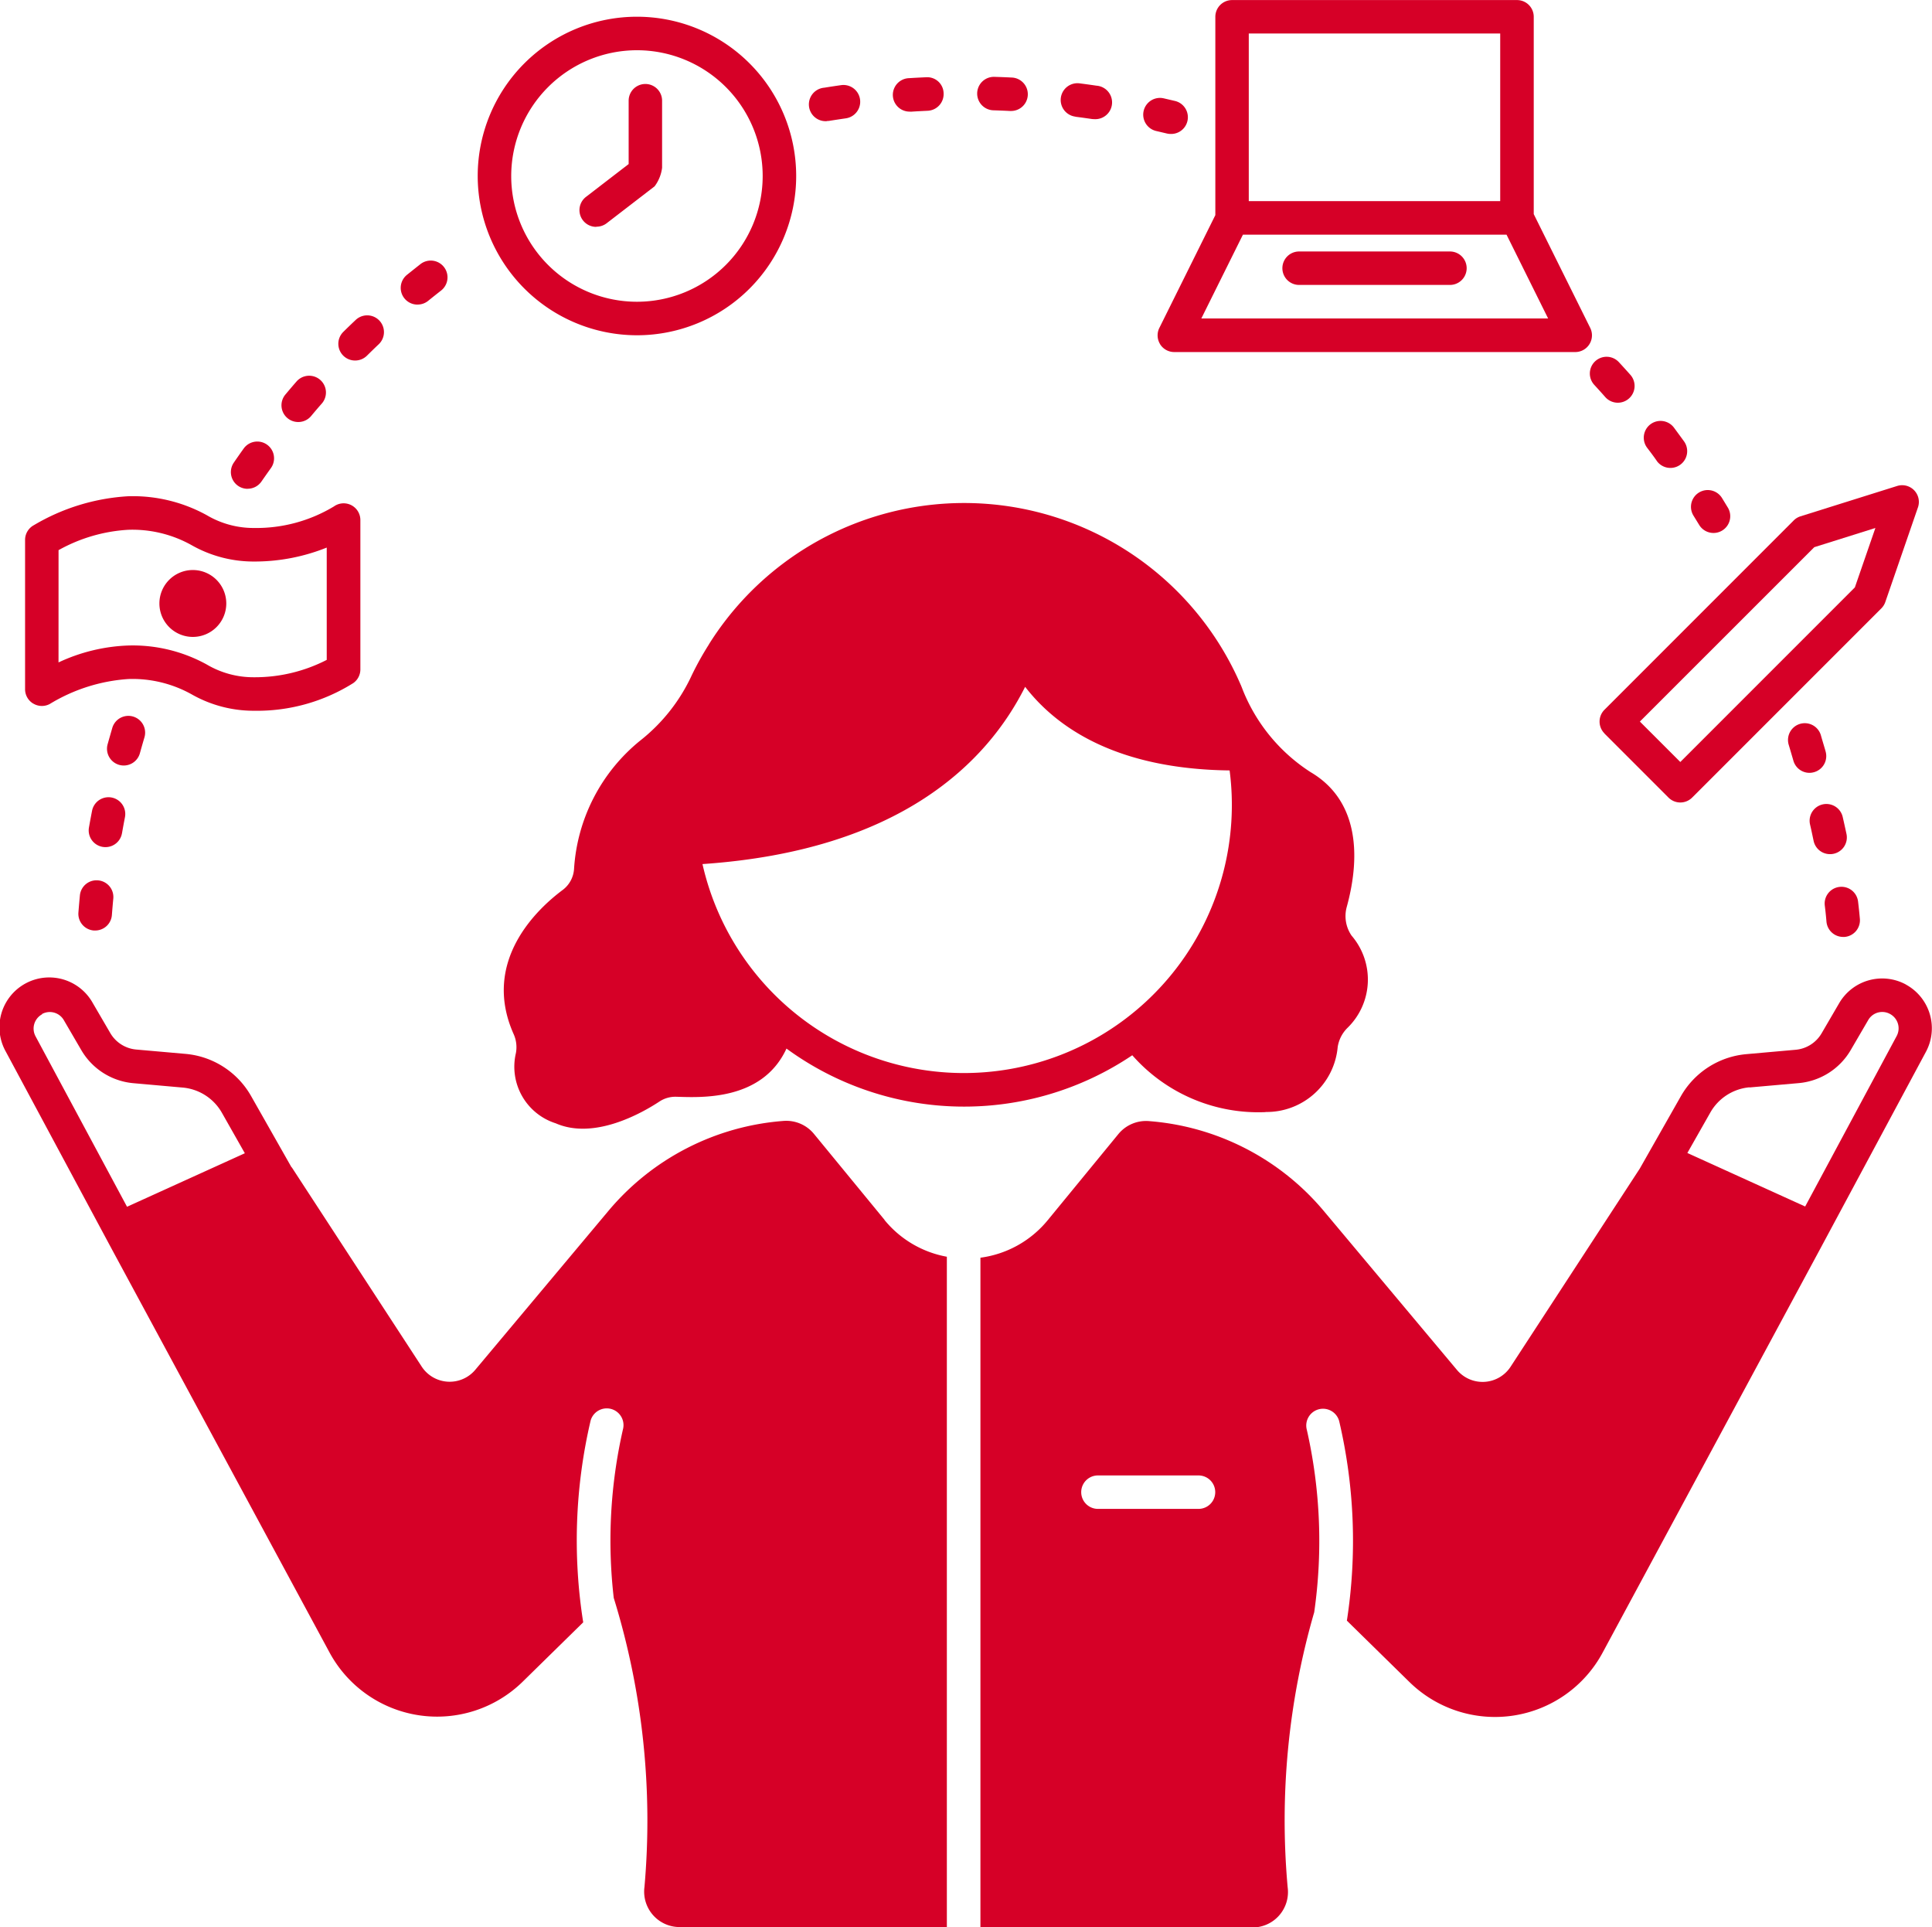 <?xml version="1.0" encoding="UTF-8"?>
<svg xmlns="http://www.w3.org/2000/svg" width="57.777" height="57.624" viewBox="0 0 57.777 57.624">
  <defs>
    <style>
      .cls-1 {
        fill: #d60027;
      }
    </style>
  </defs>
  <g id="noun-freelancer-2909387-FFFFFF" transform="translate(-60.932 -56.258)">
    <path id="Path_618" data-name="Path 618" class="cls-1" d="M75.244,339.961a.5.5,0,0,0,.494.012,5.177,5.177,0,0,1,2.351-.746,3.629,3.629,0,0,1,1.9.463,3.75,3.75,0,0,0,1.866.486,5.405,5.405,0,0,0,2.961-.829.5.5,0,0,0,.21-.408v-4.463a.5.5,0,0,0-.791-.409,4.488,4.488,0,0,1-2.381.644,2.748,2.748,0,0,1-1.419-.381,4.582,4.582,0,0,0-2.348-.568,6.226,6.226,0,0,0-2.823.864.5.5,0,0,0-.265.442v4.463a.5.5,0,0,0,.243.43ZM76,335.374a4.837,4.837,0,0,1,2.085-.609,3.629,3.629,0,0,1,1.9.463,3.749,3.749,0,0,0,1.866.486,5.784,5.784,0,0,0,2.169-.417v3.358a4.7,4.7,0,0,1-2.169.519,2.748,2.748,0,0,1-1.419-.381,4.582,4.582,0,0,0-2.348-.568,5.347,5.347,0,0,0-2.085.506Z" transform="translate(-13.317 -262.667)"></path>
    <path id="Path_619" data-name="Path 619" class="cls-1" d="M152.005,376a1,1,0,1,1-1-1,1,1,0,0,1,1,1" transform="translate(-84.306 -301.699)"></path>
    <path id="Path_620" data-name="Path 620" class="cls-1" d="M332.89,75.15a4.762,4.762,0,1,0-4.762-4.762A4.767,4.767,0,0,0,332.89,75.15Zm0-8.522a3.76,3.76,0,1,1-3.76,3.76A3.764,3.764,0,0,1,332.89,66.628Z" transform="translate(-252.91 -8.868)"></path>
    <path id="Path_621" data-name="Path 621" class="cls-1" d="M385.567,107.394a.5.5,0,0,0,.305-.1l1.438-1.107a1.162,1.162,0,0,0,.224-.555v-2.005a.5.5,0,0,0-1,0v1.894l-1.271.978a.5.5,0,0,0,.306.9Z" transform="translate(-306.802 -44.358)"></path>
    <path id="Path_622" data-name="Path 622" class="cls-1" d="M955.668,335.033l1.917,1.917a.5.5,0,0,0,.709,0l5.657-5.656a.505.505,0,0,0,.119-.191l.975-2.826a.5.5,0,0,0-.624-.642l-2.893.908a.5.5,0,0,0-.2.124l-5.656,5.657a.5.5,0,0,0,0,.709Zm6.278-5.569,1.827-.574-.614,1.777-5.22,5.22-1.209-1.209Z" transform="translate(-846.757 -256.846)"></path>
    <path id="Path_623" data-name="Path 623" class="cls-1" d="M87.388,610.636l-2.119-2.58a1.071,1.071,0,0,0-.913-.382,7.576,7.576,0,0,0-5.228,2.688l-3.981,4.751a1,1,0,0,1-1.608-.1l-3.882-5.953-.007,0-1.21-2.132a2.507,2.507,0,0,0-1.959-1.259l-1.474-.13a1,1,0,0,1-.777-.493l-.525-.9a1.488,1.488,0,0,0-2.6,1.454l3.181,5.926,6.5,12.039a3.657,3.657,0,0,0,5.779.873l1.808-1.773a15.69,15.69,0,0,1,.221-6.029.5.5,0,0,1,.966.266,14.963,14.963,0,0,0-.274,5.032,22.535,22.535,0,0,1,.919,8.642,1.059,1.059,0,0,0,1.043,1.2h8V611.734a3.131,3.131,0,0,1-1.866-1.1Zm-25.2-6.159a.485.485,0,0,1,.652.182l.525.9a2.008,2.008,0,0,0,1.555.986l1.474.131a1.5,1.5,0,0,1,1.175.756l.685,1.208-3.523,1.6-2.738-5.1a.487.487,0,0,1,.2-.656Z" transform="translate(0 -517.901)"></path>
    <path id="Path_624" data-name="Path 624" class="cls-1" d="M365.43,355.712a2.134,2.134,0,0,0,2.159-1.942,1.023,1.023,0,0,1,.284-.564,2.015,2.015,0,0,0,.132-2.766,1.03,1.03,0,0,1-.146-.855c.452-1.647.293-3.227-1.079-4.033a5.238,5.238,0,0,1-2.017-2.428c-.02-.049-.038-.1-.059-.149l-.011-.03v.005a9.009,9.009,0,0,0-15.9-1.233h0l-.019.034a9.025,9.025,0,0,0-.5.9,5.326,5.326,0,0,1-1.546,1.959h0a5.364,5.364,0,0,0-1.976,3.837.855.855,0,0,1-.336.624c-.737.548-2.443,2.112-1.476,4.3a.955.955,0,0,1,.072.586,1.775,1.775,0,0,0,1.193,2.094c1.142.5,2.559-.294,3.1-.651a.866.866,0,0,1,.5-.143c.715.019,2.572.139,3.3-1.441a9,9,0,0,0,10.341.2,5.021,5.021,0,0,0,3.985,1.7ZM348.593,348.3c5.941-.406,8.526-3.062,9.649-5.3.939,1.216,2.729,2.46,6.115,2.5a8.014,8.014,0,0,1-15.764,2.8Z" transform="translate(-266.653 -266.207)"></path>
    <path id="Path_625" data-name="Path 625" class="cls-1" d="M708.406,66.547a.5.5,0,0,0,.426.237h11.989a.5.5,0,0,0,.449-.724l-1.688-3.4v-5.9a.5.5,0,0,0-.5-.5h-8.522a.5.5,0,0,0-.5.5v5.93l-1.674,3.372a.5.5,0,0,0,.023.487Zm2.654-9.288h7.519v5.013H711.06Zm-.175,6.015h7.883l1.244,2.506H709.641Z" transform="translate(-612.783)"></path>
    <path id="Path_626" data-name="Path 626" class="cls-1" d="M783.143,196.88h-4.511a.5.5,0,1,0,0,1h4.511a.5.5,0,1,0,0-1Z" transform="translate(-678.85 -133.103)"></path>
    <path id="Path_627" data-name="Path 627" class="cls-1" d="M637.074,603.606a1.488,1.488,0,0,0-2,.556l-.525.9a1,1,0,0,1-.777.493l-1.474.131a2.507,2.507,0,0,0-1.959,1.259l-1.228,2.163h0l-3.86,5.919a1,1,0,0,1-1.608.1l-3.981-4.751a7.577,7.577,0,0,0-5.227-2.688,1.071,1.071,0,0,0-.913.383l-2.116,2.579a3.133,3.133,0,0,1-2.013,1.122v20.025h8.145a1.059,1.059,0,0,0,1.043-1.2,22.334,22.334,0,0,1,.794-8.225,15.025,15.025,0,0,0-.22-5.45.5.5,0,0,1,.966-.266,15.683,15.683,0,0,1,.231,5.968l1.87,1.834A3.655,3.655,0,0,0,628,623.58l6.488-12.038,3.181-5.927a1.488,1.488,0,0,0-.6-2.01Zm-21.159,15.676h-3.008a.5.5,0,0,1,0-1h3.008a.5.5,0,1,1,0,1Zm16.474-12.6,1.474-.13a2.008,2.008,0,0,0,1.555-.986l.525-.9a.482.482,0,0,1,.421-.241.477.477,0,0,1,.231.06.487.487,0,0,1,.2.656l-2.738,5.1-3.523-1.6.686-1.208a1.5,1.5,0,0,1,1.175-.756Z" transform="translate(-519.141 -517.91)"></path>
    <path id="Path_628" data-name="Path 628" class="cls-1" d="M1062.088,461.52c-.049-.171-.1-.334-.143-.488a.5.5,0,0,0-.961.289c.045.149.092.309.14.475a.5.5,0,0,0,.481.363.5.5,0,0,0,.138-.02.5.5,0,0,0,.344-.62Z" transform="translate(-946.56 -382.794)"></path>
    <path id="Path_629" data-name="Path 629" class="cls-1" d="M1082.009,553.579l.044,0a.5.5,0,0,0,.456-.542c-.015-.17-.033-.342-.054-.516a.5.5,0,0,0-.558-.437.5.5,0,0,0-.437.558c.02.162.037.323.05.481A.5.5,0,0,0,1082.009,553.579Z" transform="translate(-965.957 -469.308)"></path>
    <path id="Path_630" data-name="Path 630" class="cls-1" d="M1073.167,507.075a.5.5,0,0,0,.49.395.492.492,0,0,0,.107-.011.5.5,0,0,0,.384-.6q-.054-.25-.111-.5a.5.5,0,1,0-.977.225C1073.1,506.751,1073.132,506.913,1073.167,507.075Z" transform="translate(-957.998 -425.674)"></path>
    <path id="Path_631" data-name="Path 631" class="cls-1" d="M950.264,256.59q.167.181.33.366a.5.5,0,1,0,.749-.667q-.169-.19-.342-.377a.5.5,0,0,0-.737.678Z" transform="translate(-841.655 -188.825)"></path>
    <path id="Path_632" data-name="Path 632" class="cls-1" d="M980.617,292.85a.5.5,0,0,0,.81-.592q-.15-.206-.3-.409a.5.5,0,1,0-.8.605c.1.131.2.263.294.4Z" transform="translate(-870.136 -222.807)"></path>
    <path id="Path_633" data-name="Path 633" class="cls-1" d="M1007,331.317a.5.5,0,0,0,.859-.515l-.175-.287a.5.5,0,0,0-.853.527Z" transform="translate(-895.255 -259.367)"></path>
    <path id="Path_634" data-name="Path 634" class="cls-1" d="M654.612,103.893q.244.031.487.067a.557.557,0,0,0,.074.005.5.5,0,0,0,.073-1c-.169-.025-.338-.048-.507-.07a.5.5,0,1,0-.126.995Z" transform="translate(-561.522 -44.145)"></path>
    <path id="Path_635" data-name="Path 635" class="cls-1" d="M561.1,100.462h.033c.163-.011.326-.019.49-.027a.5.5,0,0,0,.479-.523.49.49,0,0,0-.523-.479q-.256.011-.511.027a.5.5,0,0,0,.032,1Z" transform="translate(-472.951 -40.865)"></path>
    <path id="Path_636" data-name="Path 636" class="cls-1" d="M700.712,112.012l.315.074a.507.507,0,0,0,.117.014.5.5,0,0,0,.117-.989l-.326-.076a.5.5,0,1,0-.223.977Z" transform="translate(-605.202 -51.837)"></path>
    <path id="Path_637" data-name="Path 637" class="cls-1" d="M514.544,104.833a.494.494,0,0,0,.08-.006c.162-.026.325-.05.487-.074a.5.5,0,0,0-.143-.992c-.169.024-.336.049-.5.076a.5.5,0,0,0,.079,1Z" transform="translate(-428.884 -44.957)"></path>
    <path id="Path_638" data-name="Path 638" class="cls-1" d="M607.957,100.182q.247.008.492.02h.025a.5.5,0,0,0,.024-1q-.255-.013-.51-.02a.5.5,0,0,0-.032,1Z" transform="translate(-517.317 -40.626)"></path>
    <path id="Path_639" data-name="Path 639" class="cls-1" d="M218.908,267.759a.5.5,0,0,0,.385-.18q.157-.189.319-.373a.5.5,0,0,0-.756-.659c-.112.128-.223.259-.332.389a.5.5,0,0,0,.384.823Z" transform="translate(-149.056 -198.883)"></path>
    <path id="Path_640" data-name="Path 640" class="cls-1" d="M250.69,233.9a.5.5,0,0,0,.353-.144c.117-.115.233-.229.353-.342a.5.5,0,1,0-.689-.727c-.124.117-.247.235-.368.355a.5.5,0,0,0,.352.858Z" transform="translate(-179.138 -166.863)"></path>
    <path id="Path_641" data-name="Path 641" class="cls-1" d="M190.586,304.553a.5.5,0,0,0,.414-.218q.139-.2.282-.4a.5.5,0,1,0-.815-.584q-.149.208-.294.42a.5.5,0,0,0,.413.784Z" transform="translate(-122.248 -233.682)"></path>
    <path id="Path_642" data-name="Path 642" class="cls-1" d="M285.6,203.279a.5.5,0,0,0,.315-.112q.192-.155.386-.307a.5.5,0,0,0-.619-.789q-.2.158-.4.318a.5.5,0,0,0,.316.891Z" transform="translate(-212.178 -137.915)"></path>
    <path id="Path_643" data-name="Path 643" class="cls-1" d="M104.821,548.9q-.024.253-.044.508a.5.5,0,0,0,.462.538h.039a.5.5,0,0,0,.5-.463q.019-.246.042-.49a.5.5,0,0,0-.452-.546A.5.5,0,0,0,104.821,548.9Z" transform="translate(-41.5 -465.867)"></path>
    <path id="Path_644" data-name="Path 644" class="cls-1" d="M121.761,457.659q.066-.238.136-.474a.5.5,0,0,0-.962-.282c-.047.163-.094.326-.14.49a.5.5,0,1,0,.966.266Z" transform="translate(-56.645 -378.881)"></path>
    <path id="Path_645" data-name="Path 645" class="cls-1" d="M111.545,503.135c.028-.161.058-.323.089-.483a.5.5,0,0,0-.984-.191q-.049.251-.093.5a.5.5,0,0,0,.409.579.523.523,0,0,0,.086.007.5.5,0,0,0,.493-.416Z" transform="translate(-46.965 -421.961)"></path>
  </g>
</svg>
